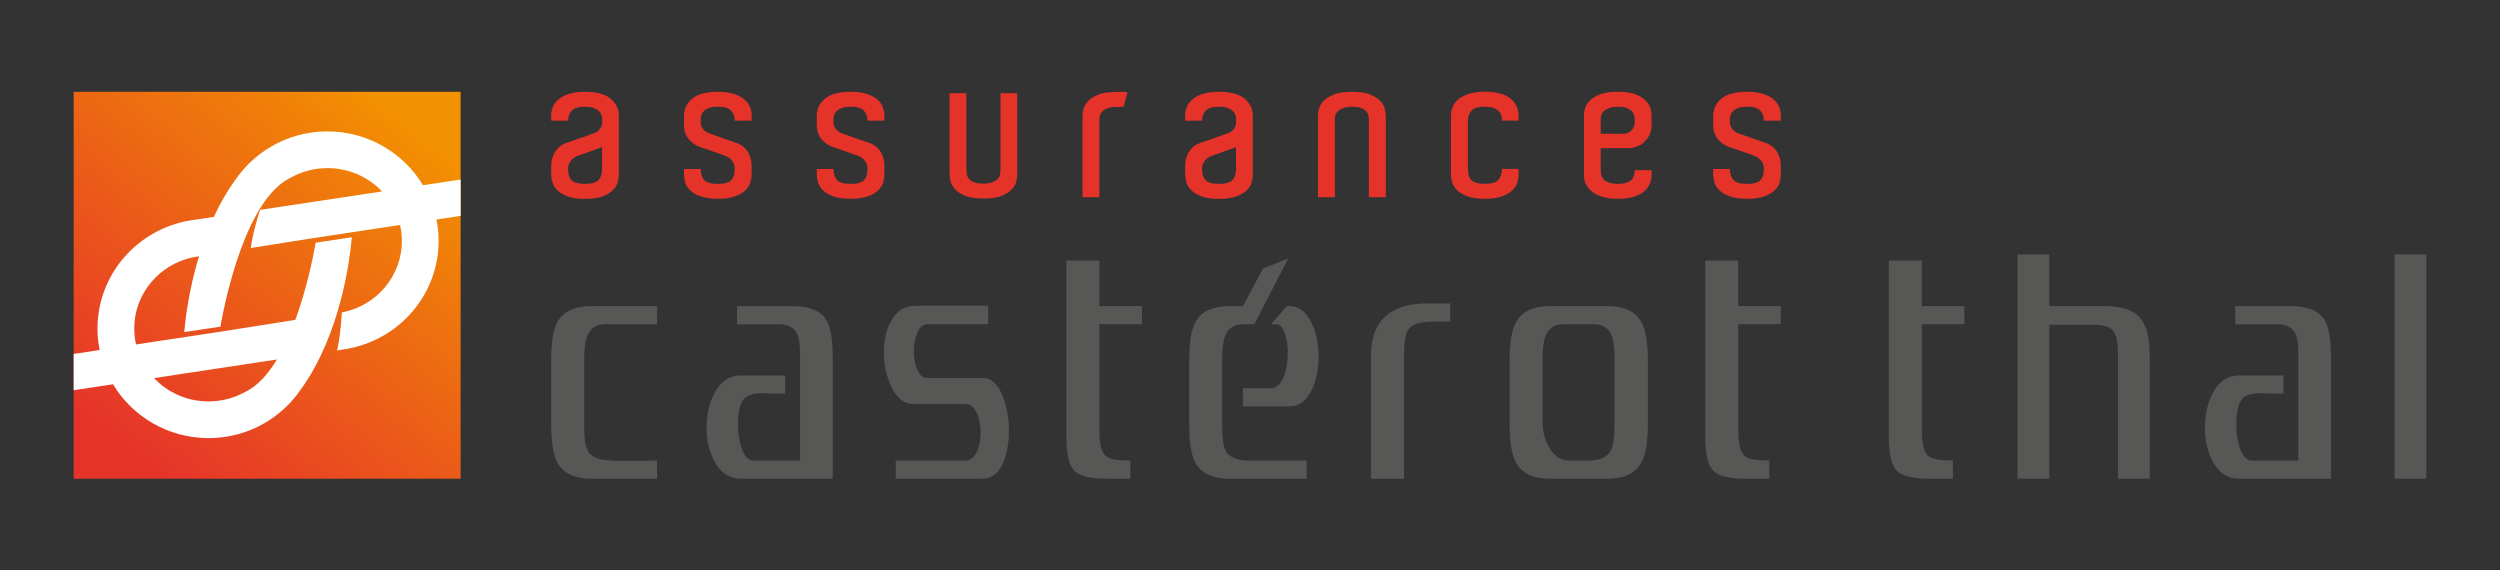 <?xml version="1.0" encoding="UTF-8"?><svg id="Calque_1" xmlns="http://www.w3.org/2000/svg" xmlns:xlink="http://www.w3.org/1999/xlink" viewBox="0 0 742.68 169.47"><rect x="0" y="0" width="742.68" height="169.47" fill="#333333" stroke="none"/><defs><style>.cls-1,.cls-2{fill:none;}.cls-3{fill:#e6332a;}.cls-4{fill:#fff;}.cls-5{fill:#575756;}.cls-6{fill:url(#Dégradé_sans_nom_58);}.cls-2{clip-path:url(#clippath);}</style><linearGradient id="Dégradé_sans_nom_58" x1="38.46" y1="134.61" x2="121.07" y2="33.89" gradientTransform="translate(-5.37 164.1) rotate(-90)" gradientUnits="userSpaceOnUse"><stop offset="0" stop-color="#e6332a"/><stop offset=".84" stop-color="#f08108"/><stop offset=".99" stop-color="#f39200"/></linearGradient><clipPath id="clippath"><rect class="cls-1" x="21.9" y="27.27" width="114.94" height="114.94" transform="translate(164.1 5.37) rotate(90)"/></clipPath></defs><rect class="cls-6" x="21.9" y="27.27" width="114.94" height="114.94" transform="translate(164.1 5.37) rotate(90)"/><g class="cls-2"><path class="cls-4" d="m148.14,62.41l-1.6-10.54-20.88,3.16c-5.75-9.56-16.32-15.99-28.39-15.99-9.77,0-18.57,4.22-24.61,10.9h0s0,0,0,0c-.98,1.08-1.88,2.22-2.71,3.43-2.53,3.48-4.65,7.24-6.42,11.06l-5.4.82h0l-.82.12c-.26.04-.52.08-.78.12l-.14.02h0c-15.55,2.62-27.43,16.01-27.43,32.09,0,2.18.22,4.32.64,6.38l-18.51,2.8,1.6,10.54,20.88-3.16c5.75,9.56,16.32,15.99,28.39,15.99,9.77,0,18.57-4.22,24.61-10.9h0s0,0,0,0c.98-1.08,1.88-2.22,2.71-3.43,11.97-16.46,14.67-39.09,15.16-44.54l.08-.79-10.75,1.61-.14.84c-.59,3.28-2.46,12.72-5.89,22.08l-21.48,3.4h0s-25.84,3.91-25.84,3.91c-.35-1.53-.54-3.12-.54-4.75,0-10.39,7.47-19.05,17.42-21.14l1.81-.29c-3,9.88-4.01,18.52-4.29,21.68l-.09.83,10.78-1.62.12-.87c1.2-6.63,7.35-37.01,20.71-43.38.02-.01.04-.02.07-.03,3.21-1.79,6.93-2.82,10.89-2.82,6.4,0,12.16,2.67,16.19,6.93l-36.23,5.48c-.66,2.01-2.22,7.05-2.75,11.33l18.5-2.93h0s25.84-3.91,25.84-3.91c.35,1.53.54,3.12.54,4.75,0,10.53-7.68,19.3-17.85,21.24-.23,3.89-.62,7.83-1.38,11.26l1.78-.27c.26-.04.52-.08.78-.12l.14-.02h0c15.55-2.62,27.43-16.01,27.43-32.09,0-2.18-.22-4.32-.64-6.38l18.51-2.8Zm-65.87,44.38c-2.62,4.34-5.72,7.87-9.36,9.61-.02.01-.04.02-.07.03-3.21,1.79-6.93,2.82-10.89,2.82-6.4,0-12.16-2.67-16.19-6.93l36.51-5.53Z"/></g><path class="cls-3" d="m217.23,32.91c-.69-.8-2.02-1.21-3.99-1.21-.99,0-1.8.11-2.45.33-.65.22-1.17.5-1.57.86s-.67.74-.82,1.15c-.16.41-.24.82-.24,1.21v1.12c0,.47.08.89.27,1.24.18.35.38.67.62.95.24.27.48.48.73.62s.46.25.62.33c.16.04.55.18,1.18.41.63.24,1.37.5,2.21.8.84.3,1.72.6,2.63.92.9.32,1.72.59,2.42.82,1.42.51,2.51,1.38,3.28,2.6.76,1.22,1.15,2.57,1.15,4.07v2.78c0,.71-.13,1.49-.38,2.34-.26.85-.76,1.63-1.5,2.33-.75.71-1.77,1.3-3.07,1.77-1.3.47-3,.7-5.08.7s-3.78-.23-5.08-.7c-1.3-.47-2.33-1.06-3.07-1.77-.75-.7-1.26-1.48-1.51-2.33-.26-.84-.38-1.63-.38-2.34v-1.71h4.96c0,1.42.35,2.51,1.06,3.28.71.77,2.05,1.15,4.02,1.15s3.25-.36,3.96-1.09c.71-.73,1.06-1.84,1.06-3.34,0-.74-.14-1.37-.41-1.86-.28-.48-.59-.89-.95-1.21-.43-.35-.91-.63-1.41-.83-1.18-.43-2.29-.83-3.31-1.18-.91-.32-1.78-.62-2.63-.92-.85-.3-1.47-.5-1.86-.62-.39-.16-.85-.39-1.36-.71-.51-.32-1-.72-1.47-1.24s-.87-1.13-1.18-1.86c-.32-.73-.47-1.57-.47-2.51v-2.84c0-2.04.81-3.75,2.43-5.11,1.61-1.36,4.15-2.04,7.62-2.04,1.77,0,3.29.19,4.55.56,1.26.38,2.3.89,3.13,1.54s1.42,1.41,1.8,2.27c.38.87.56,1.8.56,2.78v1.42h-5.02c0-1.14-.35-2.11-1.04-2.92"/><path class="cls-3" d="m256.68,32.91c-.69-.8-2.02-1.21-3.99-1.21-.99,0-1.8.11-2.45.33-.65.22-1.17.5-1.57.86s-.67.74-.82,1.15-.24.82-.24,1.21v1.12c0,.47.09.89.27,1.24.18.35.38.67.62.95.24.27.48.48.74.62.25.14.46.25.62.33.16.04.55.18,1.18.41.63.24,1.37.5,2.21.8.85.3,1.72.6,2.63.92.9.32,1.71.59,2.42.82,1.41.51,2.51,1.38,3.28,2.6.77,1.22,1.15,2.57,1.15,4.07v2.78c0,.71-.13,1.49-.38,2.34-.26.85-.76,1.63-1.51,2.33-.75.71-1.77,1.3-3.07,1.77-1.3.47-3,.7-5.08.7s-3.78-.23-5.08-.7c-1.3-.47-2.33-1.06-3.07-1.77-.75-.7-1.25-1.48-1.51-2.33-.26-.84-.38-1.63-.38-2.34v-1.71h4.96c0,1.42.35,2.51,1.06,3.28.71.77,2.05,1.15,4.02,1.15s3.25-.36,3.96-1.09c.71-.73,1.06-1.84,1.06-3.34,0-.74-.14-1.37-.41-1.86-.28-.48-.59-.89-.95-1.21-.43-.35-.91-.63-1.41-.83-1.18-.43-2.29-.83-3.31-1.18-.91-.32-1.79-.62-2.63-.92-.85-.3-1.47-.5-1.86-.62-.39-.16-.85-.39-1.36-.71-.51-.32-1-.72-1.48-1.24-.47-.51-.87-1.13-1.18-1.86-.32-.73-.47-1.57-.47-2.51v-2.84c0-2.04.81-3.75,2.43-5.11,1.61-1.36,4.15-2.04,7.62-2.04,1.77,0,3.29.19,4.55.56,1.26.38,2.3.89,3.13,1.54.83.65,1.43,1.41,1.8,2.27.37.87.56,1.8.56,2.78v1.42h-5.02c0-1.14-.35-2.11-1.04-2.92"/><path class="cls-3" d="m302.2,50.78v1.06c0,.47-.08,1.1-.24,1.89-.16.79-.57,1.58-1.24,2.36-.67.79-1.67,1.47-3.01,2.04-1.34.57-3.19.85-5.55.85s-4.21-.29-5.55-.85c-1.34-.57-2.35-1.25-3.02-2.04-.67-.78-1.08-1.58-1.24-2.39-.16-.8-.24-1.42-.24-1.86v-24.16h4.96v22.62h.06v.59c0,.32.05.69.15,1.12.1.44.32.84.65,1.21.34.37.82.69,1.48.95.65.26,1.52.38,2.63.38s2.05-.13,2.72-.38c.67-.26,1.18-.56,1.54-.92s.59-.73.7-1.15c.12-.42.18-.8.18-1.15v-.65h.06v-22.62h4.96v23.1Z"/><path class="cls-3" d="m331.62,27.33c.67,0,1.25,0,1.75-.03.49-.02,1.01,0,1.56.09l-1.12,4.31c-.47,0-.86,0-1.18.03-.32.01-.7.03-1.12.03-1.06,0-1.92.14-2.57.41-.65.28-1.15.6-1.51.98-.35.38-.58.77-.68,1.18-.1.41-.15.8-.15,1.15v23.1h-5.02v-24.1c0-.43.08-1.06.24-1.86.16-.8.57-1.6,1.25-2.39.66-.79,1.67-1.46,3.01-2.04,1.34-.58,3.18-.86,5.55-.86"/><path class="cls-3" d="m411.67,58.58h-5.02v-23.22c0-.35-.05-.74-.15-1.15-.09-.41-.32-.81-.67-1.18-.35-.37-.86-.69-1.51-.94s-1.51-.38-2.57-.38-1.99.13-2.69.38c-.69.26-1.22.56-1.59.92-.38.35-.63.73-.74,1.15-.11.41-.18.78-.18,1.09v23.33h-5.02v-24.16c0-.47.08-1.1.24-1.89.15-.78.58-1.57,1.27-2.36.69-.78,1.71-1.47,3.05-2.04,1.34-.57,3.18-.86,5.55-.86s4.21.29,5.56.86c1.33.57,2.34,1.25,3,2.04.68.79,1.09,1.59,1.25,2.4.15.8.24,1.42.24,1.86v24.16Z"/><path class="cls-3" d="m446.17,35.84v-.59c0-.39-.08-.8-.24-1.21-.15-.41-.43-.8-.82-1.15-.39-.36-.91-.65-1.56-.86-.65-.22-1.47-.33-2.46-.33-1.97,0-3.3.4-3.98,1.21-.7.81-1.04,1.78-1.04,2.92v14.35c0,1.5.35,2.61,1.06,3.34.71.72,2.03,1.09,3.96,1.09s3.31-.38,4.02-1.15c.71-.77,1.06-1.86,1.06-3.28h4.96v1.72c0,.71-.13,1.49-.39,2.33-.26.85-.76,1.63-1.5,2.34-.74.7-1.77,1.3-3.07,1.77-1.3.47-2.99.71-5.08.71s-3.78-.24-5.08-.71c-1.3-.47-2.32-1.06-3.08-1.77-.74-.71-1.25-1.48-1.5-2.34-.26-.84-.38-1.62-.38-2.33v-17.49c0-.98.18-1.91.56-2.78.37-.86.97-1.63,1.8-2.27.83-.66,1.87-1.16,3.13-1.54,1.26-.37,2.78-.56,4.55-.56,3.51,0,6.05.68,7.65,2.04,1.6,1.36,2.4,3.06,2.4,5.11v1.42h-4.96Z"/><path class="cls-3" d="m522.99,32.91c-.69-.8-2.02-1.21-3.99-1.21-.99,0-1.8.11-2.46.33-.65.22-1.17.5-1.56.86-.39.35-.68.74-.83,1.15-.16.41-.24.82-.24,1.21v1.12c0,.47.09.89.27,1.24.17.35.38.67.62.95.24.27.48.48.73.62.26.14.47.25.63.33.16.04.55.18,1.18.41.63.24,1.37.5,2.21.8.85.3,1.73.6,2.63.92.9.32,1.72.59,2.42.82,1.42.51,2.51,1.38,3.28,2.6.77,1.22,1.15,2.57,1.15,4.07v2.78c0,.71-.12,1.49-.37,2.34-.26.85-.76,1.63-1.51,2.33-.75.71-1.77,1.3-3.07,1.77-1.3.47-2.99.7-5.08.7s-3.78-.23-5.08-.7c-1.3-.47-2.33-1.06-3.07-1.77-.75-.7-1.25-1.48-1.51-2.33-.26-.84-.39-1.63-.39-2.34v-1.71h4.96c0,1.42.35,2.51,1.06,3.28.71.77,2.05,1.15,4.02,1.15s3.25-.36,3.95-1.09c.71-.73,1.06-1.84,1.06-3.34,0-.74-.14-1.37-.41-1.86-.28-.48-.59-.89-.95-1.21-.43-.35-.91-.63-1.41-.83-1.18-.43-2.28-.83-3.3-1.18-.91-.32-1.79-.62-2.63-.92-.85-.3-1.47-.5-1.86-.62-.39-.16-.85-.39-1.36-.71-.51-.32-1-.72-1.47-1.24-.47-.51-.87-1.13-1.18-1.86-.32-.73-.47-1.57-.47-2.51v-2.84c0-2.04.81-3.75,2.43-5.11,1.61-1.36,4.15-2.04,7.62-2.04,1.77,0,3.29.19,4.55.56,1.26.38,2.3.89,3.13,1.54.82.65,1.42,1.41,1.8,2.27.37.87.56,1.8.56,2.78v1.42h-5.02c0-1.14-.35-2.11-1.03-2.92"/><path class="cls-3" d="m369.73,29.31c-1.62-1.36-4.16-2.04-7.62-2.04-1.77,0-3.29.19-4.55.56-1.26.37-2.31.89-3.13,1.54-.83.65-1.42,1.41-1.8,2.27-.37.86-.56,1.79-.56,2.78v1.42h5.02c0-1.14.34-2.12,1.04-2.92.69-.81,2.02-1.21,3.99-1.21.98,0,1.8.11,2.45.33.65.22,1.18.5,1.57.86.4.35.67.73.83,1.15.16.42.24.82.24,1.21v1.12c0,.47-.09.89-.27,1.24-.17.35-.38.67-.62.95-.24.28-.49.48-.74.62-.25.14-.46.25-.62.33-.15.03-.55.18-1.18.41-.63.24-1.37.5-2.21.79-.85.3-1.73.6-2.63.92-.91.32-1.71.59-2.42.83-1.42.51-2.51,1.38-3.28,2.6-.76,1.22-1.15,2.58-1.15,4.08v2.78c0,.71.13,1.49.39,2.34.25.85.75,1.62,1.5,2.33.74.71,1.77,1.3,3.07,1.77,1.3.47,2.99.71,5.08.71s3.78-.24,5.08-.71c1.3-.47,2.32-1.06,3.08-1.77.74-.71,1.25-1.48,1.5-2.33.26-.85.38-1.63.38-2.34v-17.49c0-2.05-.81-3.75-2.42-5.11Zm-3.61,24.16c-.71.77-2.04,1.15-4.01,1.15s-3.25-.36-3.96-1.09c-.71-.73-1.06-1.84-1.06-3.34,0-.75.15-1.37.44-1.86.3-.49.62-.89.98-1.21.32-.26.65-.46.99-.64l7.69-2.78v6.49c0,1.41-.35,2.51-1.06,3.28Z"/><path class="cls-3" d="m181.4,29.31c-1.62-1.36-4.16-2.04-7.62-2.04-1.77,0-3.29.19-4.55.56-1.26.37-2.31.89-3.13,1.54-.83.65-1.42,1.41-1.8,2.27-.37.86-.56,1.79-.56,2.78v1.42h5.02c0-1.14.34-2.12,1.04-2.92.69-.81,2.02-1.21,3.99-1.21.98,0,1.8.11,2.45.33.65.22,1.18.5,1.57.86.4.35.67.73.83,1.15.16.42.24.82.24,1.21v1.12c0,.47-.09.89-.27,1.24-.17.35-.38.67-.62.95-.24.28-.49.48-.74.62-.25.14-.46.25-.62.33-.15.03-.55.18-1.18.41-.63.24-1.37.5-2.21.79-.85.3-1.73.6-2.63.92-.91.32-1.71.59-2.42.83-1.42.51-2.51,1.38-3.28,2.6-.76,1.22-1.15,2.58-1.15,4.08v2.78c0,.71.13,1.49.39,2.34.25.85.75,1.62,1.5,2.33.74.71,1.77,1.3,3.07,1.77,1.3.47,2.99.71,5.08.71s3.78-.24,5.08-.71c1.3-.47,2.32-1.06,3.08-1.77.74-.71,1.25-1.48,1.5-2.33.26-.85.38-1.63.38-2.34v-17.49c0-2.05-.81-3.75-2.42-5.11Zm-3.61,24.16c-.71.77-2.04,1.15-4.01,1.15s-3.25-.36-3.96-1.09c-.71-.73-1.06-1.84-1.06-3.34,0-.75.15-1.37.44-1.86.3-.49.62-.89.98-1.21.32-.26.65-.46.99-.64l7.69-2.78v6.49c0,1.41-.35,2.51-1.06,3.28Z"/><path class="cls-3" d="m490.41,32.56c-.15-.81-.57-1.61-1.24-2.39-.67-.79-1.68-1.47-3.02-2.04-1.33-.57-3.19-.86-5.55-.86s-4.22.29-5.56.86-2.35,1.25-3.02,2.04c-.67.78-1.07,1.58-1.24,2.36-.16.79-.23,1.42-.23,1.89v17.49c-.04,1.34.3,2.52,1.01,3.54.31.43.71.87,1.17,1.3.48.43,1.07.82,1.81,1.15.72.34,1.58.61,2.56.83.99.22,2.15.33,3.49.33,1.8,0,3.31-.18,4.49-.53,1.18-.35,2.11-.76,2.78-1.24.95-.68,1.65-1.46,2.1-2.37.46-.91.68-1.89.68-2.95v-1.41h-5.01c0,.63-.1,1.22-.3,1.77-.2.55-.55,1.03-1.06,1.42-.24.16-.66.35-1.25.56-.59.22-1.39.32-2.42.32-.79,0-1.43-.06-1.92-.18s-.89-.26-1.21-.41c-.39-.15-.69-.33-.89-.53-.19-.2-.37-.43-.53-.71-.35-.55-.53-1.3-.53-2.24v-6.55h3.87s.01,0,.02,0h4.5c.55,0,1.08-.08,1.6-.24.43-.12.92-.3,1.47-.54.55-.23,1.05-.59,1.48-1.06.94-.95,1.54-1.83,1.8-2.66.26-.83.38-1.58.38-2.24v-2.84c0-.43-.07-1.06-.24-1.86Zm-4.78,3.34v.53c0,.91-.34,1.69-1.01,2.34-.67.65-1.46.98-2.37.98h-6.73v-4.49c0-.32.06-.68.18-1.09.12-.41.36-.79.73-1.15.38-.35.91-.66,1.6-.92.68-.25,1.58-.38,2.69-.38s1.92.13,2.56.38c.66.26,1.16.57,1.51.94.35.38.58.77.68,1.18s.15.8.15,1.15v.53Z"/><path class="cls-5" d="m195.21,142.21h-19.51c-4.96,0-8.33-1.57-10.1-4.71-1.24-2.29-1.86-6.11-1.86-11.47v-19.02c0-5.29.63-9.08,1.86-11.37,1.77-3.14,5.14-4.71,10.1-4.71h19.51v5.39h-15.39c-2.68,0-4.48,1.21-5.39,3.63-.59,1.44-.88,3.76-.88,6.96v20.1c0,3.59.42,6.01,1.27,7.25,1.05,1.57,3.26,2.42,6.66,2.55,1.77.13,4.05.16,6.86.1,3.92-.07,6.21-.1,6.86-.1v5.39Z"/><path class="cls-5" d="m247.37,142.21h-27.26c-3.47,0-6.11-1.76-7.94-5.29-1.5-2.81-2.25-6.11-2.25-9.9s.75-7.16,2.25-10.09c1.83-3.6,4.48-5.39,7.94-5.39h13.14v5.39h-3.53c-1.44-.07-2.42-.11-2.94-.11-2.81,0-4.71.53-5.68,1.57-1.24,1.31-1.86,3.92-1.86,7.85,0,2.22.29,4.31.88,6.28.85,2.87,2.1,4.31,3.73,4.31h13.82v-31.86c0-2.81-.32-4.83-.98-6.08-.98-1.7-2.74-2.55-5.29-2.55h-12.45v-5.39h16.47c4.97,0,8.3,1.34,10,4.02,1.31,2.02,1.96,5.68,1.96,10.98v36.27Z"/><path class="cls-5" d="m692.47,142.21h-27.26c-3.47,0-6.11-1.76-7.94-5.29-1.5-2.81-2.25-6.11-2.25-9.9s.75-7.16,2.25-10.09c1.83-3.6,4.48-5.39,7.94-5.39h13.14v5.39h-3.53c-1.44-.07-2.42-.11-2.94-.11-2.81,0-4.71.53-5.68,1.57-1.24,1.31-1.86,3.92-1.86,7.85,0,2.22.29,4.31.88,6.28.85,2.87,2.1,4.31,3.73,4.31h13.82v-31.86c0-2.81-.32-4.83-.98-6.08-.98-1.7-2.74-2.55-5.29-2.55h-12.45v-5.39h16.47c4.97,0,8.3,1.34,10,4.02,1.31,2.02,1.96,5.68,1.96,10.98v36.27Z"/><path class="cls-5" d="m299.72,127.99c0,3.34-.49,6.31-1.47,8.92-1.37,3.53-3.49,5.29-6.37,5.29h-25.78v-5.39h20.69c1.57,0,2.78-1.05,3.63-3.14.59-1.57.88-3.3.88-5.19s-.3-3.63-.88-5.2c-.85-2.16-2.06-3.24-3.63-3.24h-15.3c-3.01,0-5.33-1.93-6.96-5.78-1.31-2.94-1.96-6.15-1.96-9.61s.69-6.63,2.06-9.12c1.64-3.14,4.09-4.71,7.36-4.71h21.57v5.49h-18.14c-1.37,0-2.42,1.05-3.14,3.14-.53,1.44-.79,3.07-.79,4.91s.26,3.39.79,4.9c.72,2.03,1.76,3.04,3.14,3.04h16.47c2.74,0,4.84,2.03,6.27,6.08,1.05,3.01,1.57,6.21,1.57,9.61"/><path class="cls-5" d="m339.23,96.32h-12.65v31.38c0,4.05.63,6.63,1.87,7.74.98.92,3.43,1.37,7.35,1.37v5.39h-7.05c-5.04,0-8.29-.85-9.76-2.55-1.47-1.7-2.21-5.1-2.21-10.2v-52.06h9.8v13.53h12.65v5.39Z"/><path class="cls-5" d="m430.81,95.54h-4.9c-4.05-.07-6.63.82-7.75,2.65-.72,1.17-1.08,4.09-1.08,8.72v35.3h-9.8v-36.57c0-10.33,5.62-15.49,16.86-15.49h6.67v5.39Z"/><path class="cls-5" d="m479.63,106.91c0-3.27-.26-5.63-.78-7.06-.92-2.35-2.71-3.53-5.4-3.53h-8.92c-2.69,0-4.48,1.17-5.4,3.53-.59,1.44-.88,3.79-.88,7.06v18.33c0,2.81.62,5.33,1.86,7.55,1.5,2.68,3.53,4.02,6.08,4.02h5.58c3.47,0,5.72-.98,6.77-2.94.72-1.31,1.07-3.86,1.07-7.65v-19.31Zm9.9,19.12c0,5.36-.65,9.18-1.96,11.47-1.77,3.14-5.1,4.71-10,4.71h-17.15c-4.91,0-8.24-1.57-10-4.71-1.31-2.29-1.96-6.11-1.96-11.47v-19.02c0-5.3.65-9.09,1.96-11.37,1.77-3.14,5.1-4.71,10-4.71h17.15c4.9,0,8.23,1.57,10,4.71,1.31,2.29,1.96,6.08,1.96,11.37v19.02Z"/><path class="cls-5" d="m529.04,96.32h-12.65v31.38c0,4.05.63,6.63,1.87,7.74.98.92,3.43,1.37,7.35,1.37v5.39h-7.06c-5.04,0-8.29-.85-9.76-2.55-1.47-1.7-2.21-5.1-2.21-10.2v-52.06h9.8v13.53h12.65v5.39Z"/><path class="cls-5" d="m583.57,96.32h-12.65v31.38c0,4.05.63,6.63,1.87,7.74.98.92,3.43,1.37,7.35,1.37v5.39h-7.06c-5.04,0-8.29-.85-9.76-2.55s-2.21-5.1-2.21-10.2v-52.06h9.8v13.53h12.65v5.39Z"/><path class="cls-5" d="m364.14,133.97c-.72-1.31-1.08-3.86-1.08-7.65v-19.51c0-3.21.29-5.53.89-6.96.91-2.35,2.71-3.53,5.39-3.53h3.3s10.03-19.52,10.03-19.52l-7.46,2.96-5.96,11.18h-4.02c-4.96,0-8.34,1.57-10.09,4.71-1.25,2.29-1.87,6.08-1.87,11.37v19.02c0,5.36.62,9.18,1.87,11.47,1.76,3.14,5.13,4.71,10.09,4.71h22.94v-5.39h-17.16c-3.47,0-5.76-.95-6.86-2.84Z"/><path class="cls-5" d="m389.92,96.52c-1.63-3.73-3.95-5.59-6.96-5.59h-.68l-4.68,5.39h1.44c1.31,0,2.26,1.15,2.84,3.43.46,1.57.69,3.3.69,5.2,0,2.35-.33,4.48-.99,6.37-.91,2.68-2.31,4.02-4.21,4.02h-8.14v5.39h13.73c3.07,0,5.39-1.8,6.96-5.39,1.18-2.68,1.77-5.78,1.77-9.32s-.59-6.7-1.77-9.51Z"/><path class="cls-5" d="m608.79,96.47v45.73h-9.42v-66.61h9.42v15.33h15.89c11.09,0,13.95,4.25,13.95,15.71v35.57h-9.42v-35.94c0-8.22-1.29-9.79-7.85-9.79h-12.57Z"/><path class="cls-5" d="m720.78,142.2h-9.42v-66.61h9.42v66.61Z"/></svg>